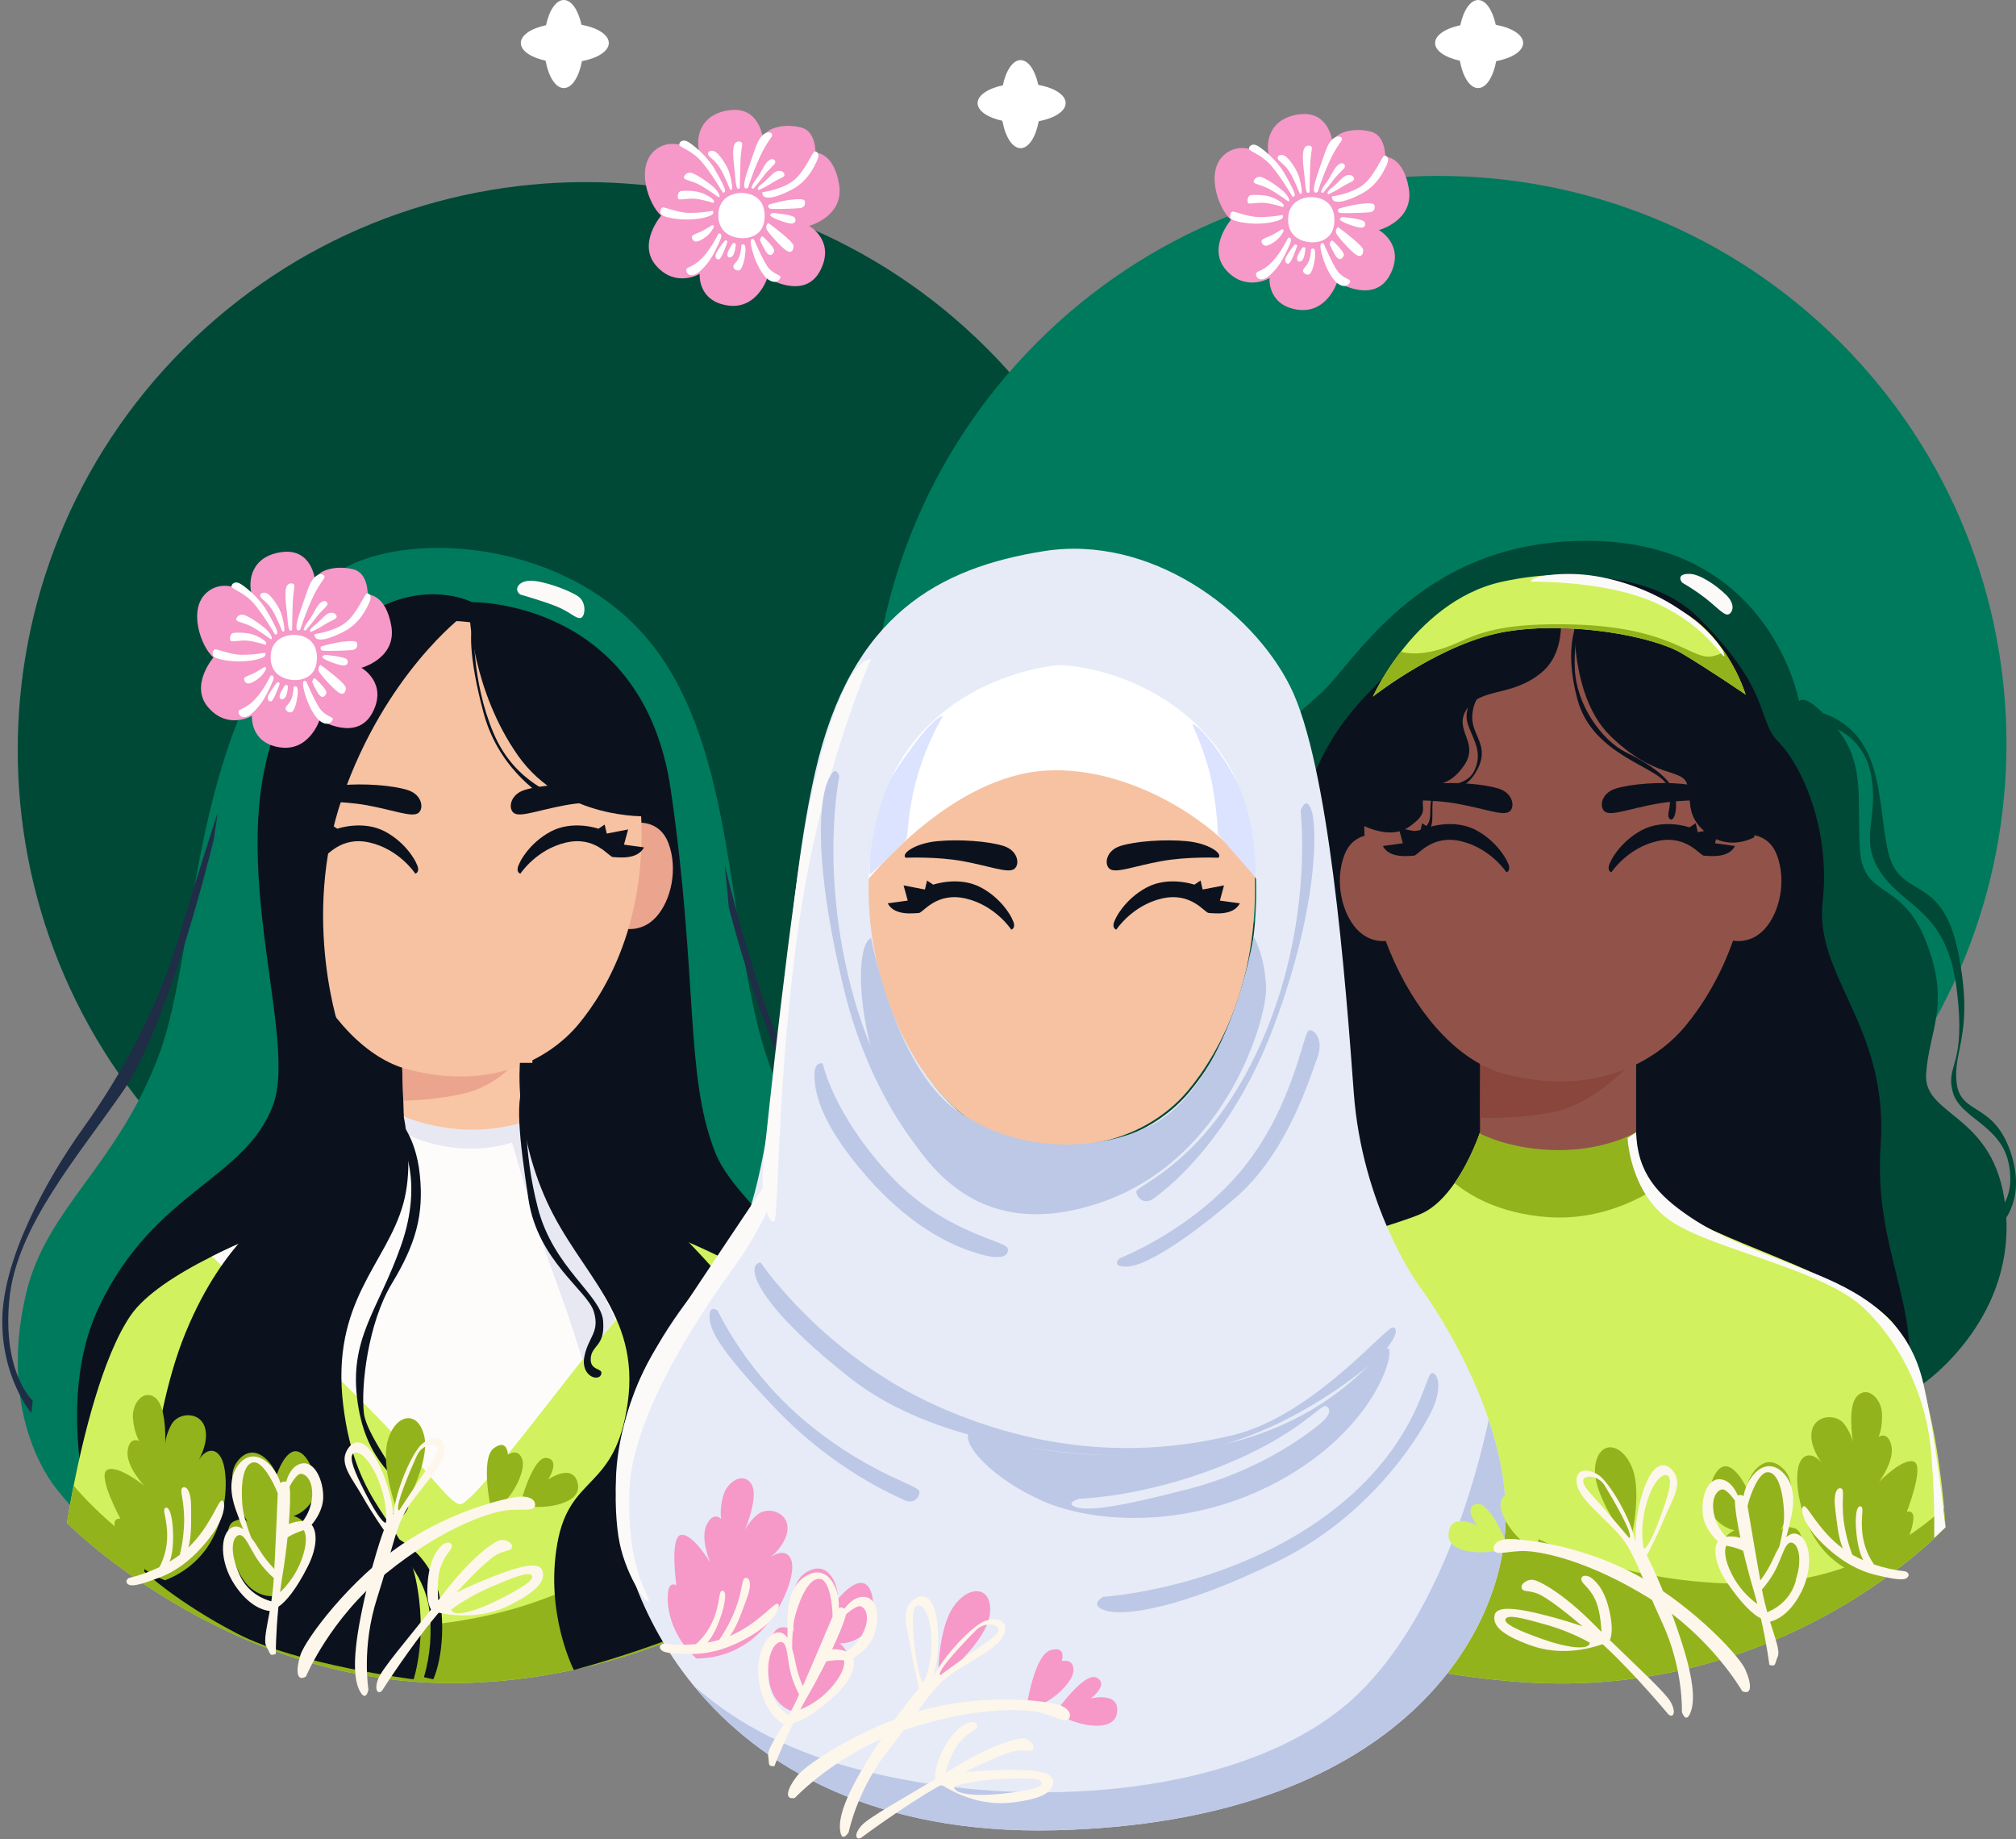 <svg width="637" height="581" viewBox="0 0 637 581" fill="none" xmlns="http://www.w3.org/2000/svg">
<rect x="0" y="0" width="637" height="581" fill="#808080" stroke="none"/>
<g clip-path="url(#clip0_358_1002)">
<path d="M311.857 363.783C381.918 293.722 381.918 180.131 311.857 110.07C241.796 40.01 128.205 40.01 58.144 110.07C-11.916 180.131 -11.916 293.722 58.144 363.783C128.205 433.844 241.796 433.844 311.857 363.783Z" fill="#004937"/>
<path d="M581.445 361.83C651.506 291.769 651.506 178.178 581.445 108.117C511.384 38.056 397.793 38.056 327.732 108.117C257.671 178.178 257.671 291.769 327.732 361.83C397.793 431.891 511.384 431.891 581.445 361.83Z" fill="#007A5C"/>
<path d="M292.802 454.675C290.445 458.981 285.691 465.003 278.78 471.74C254.899 495.081 205.456 527.114 141.817 527.114C84.254 527.114 46.458 499.176 29.03 482.513C21.621 475.431 17.892 470.375 17.892 470.375C17.892 470.375 -1.307 448.567 8.292 408.414C14.692 381.575 37.09 368.261 50.184 333.359C63.278 298.457 58.916 228.628 102.553 184.116C118.679 167.659 171.504 167.531 201.172 198.071C230.841 228.61 229.109 282.736 239.569 324.638C250.029 366.54 277.091 382.233 288.443 404.066C299.795 425.899 292.802 454.675 292.802 454.675Z" fill="#007A5C"/>
<path d="M278.781 471.747C254.9 495.088 205.457 527.121 141.818 527.121C84.255 527.121 46.459 499.183 29.031 482.52C24.452 464.189 20.431 435.612 31.317 412.769C48.78 376.115 77.582 372.63 86.299 349.066C95.016 325.502 66.23 260.896 93.292 218.151C120.355 175.406 149.12 190.21 149.12 190.21C149.12 190.21 203.242 189.346 211.96 249.583C220.677 309.82 216.333 339.467 225.932 363.909C234.806 386.517 277.263 403.135 278.781 471.747Z" fill="#0B121E"/>
<path d="M26.502 356.056C14.283 373.075 1.193 397.514 0.741 416.275C0.289 435.036 9.906 446.388 9.906 446.388L10.34 442.477C10.34 442.477 0.741 433.745 2.938 410.604C5.135 387.463 24.757 365.218 39.156 344.274C53.554 323.33 67.523 265.287 67.523 265.287L68.831 256.558C68.831 256.558 62.286 276.635 56.175 297.142C50.063 317.648 38.722 339.037 26.502 356.056Z" fill="#202D46"/>
<path d="M292.273 445.076C292.273 445.076 298.818 431.114 297.961 413.658C297.104 396.202 283.559 378.312 269.164 362.167C254.768 346.023 248.213 336.854 240.796 314.598C233.38 292.342 228.989 273.144 228.989 273.144L230.298 286.671C230.298 286.671 242.499 335.108 256.041 352.127C269.583 369.146 289.642 386.165 294.438 407.113C299.234 428.06 292.273 440.714 292.273 440.714V445.076Z" fill="#202D46"/>
<path d="M182.508 188.265C179.454 186.299 171.601 183.455 167.672 183.455C163.743 183.455 162.215 186.299 164.398 187.817C164.398 187.817 171.38 189.78 175.746 191.529C180.112 193.278 181.854 195.44 183.383 195.237C184.911 195.035 185.566 190.228 182.508 188.265Z" fill="#FBFAF9"/>
<path d="M126.982 333.8L127.637 354.108C127.637 354.108 133.855 359.672 146.945 359.672C160.036 359.672 168.22 352.472 168.22 352.472V332.819L126.982 333.8Z" fill="#F8C6A4"/>
<path d="M144.925 337.561C132.979 337.892 127.088 337.398 127.088 337.398L127.415 347.708C133.687 347.59 139.933 346.876 146.069 345.575C155.889 343.442 161.944 336.573 161.944 336.573C161.944 336.573 156.87 337.234 144.925 337.561Z" fill="#EBA48D"/>
<path d="M211.213 266.378C208.159 258.304 200.302 260.05 200.302 260.05L196.594 293.217C196.594 293.217 202.485 294.962 207.284 289.725C212.084 284.488 214.26 274.47 211.213 266.378Z" fill="#EBA48D"/>
<path d="M143.756 196.179C143.756 196.179 97.975 199.272 88.696 245.054C80.32 286.38 102.917 331.052 128.91 337.846C154.902 344.64 173.453 334.753 182.733 323.625C192.012 312.497 206.243 288.364 201.931 249.384C197.618 210.404 162.318 196.798 143.756 196.179Z" fill="#F6C2A2"/>
<path d="M128.833 249.583C124.034 248.058 114.868 247.404 107.889 248.058C100.91 248.712 96.324 251.969 97.853 253.295C97.853 253.295 107.669 252.857 115.96 254.386C124.251 255.915 129.708 258.094 131.891 257.003C134.074 255.911 133.633 251.105 128.833 249.583Z" fill="#0B121E"/>
<path d="M186.64 248.051C179.658 247.396 170.492 248.051 165.696 249.576C160.9 251.101 160.46 255.904 162.639 256.996C164.818 258.087 170.276 255.904 178.566 254.379C186.857 252.854 196.677 253.288 196.677 253.288C198.202 251.976 193.623 248.705 186.64 248.051Z" fill="#0B121E"/>
<path d="M132.105 274.232C131.888 272.706 128.618 266.378 121.635 262.67C114.653 258.962 106.579 261.795 106.579 261.795L104.616 260.487L103.962 263.331L97.207 262.023L98.515 266.822L92.19 267.693C94.373 271.839 100.698 270.751 102.01 270.751C103.322 270.751 107.464 263.996 116.846 266.168C126.228 268.34 131.22 275.977 131.22 275.977C131.22 275.977 132.326 275.76 132.105 274.232Z" fill="#0B121E"/>
<path d="M163.573 274.232C163.79 272.706 167.061 266.378 174.047 262.67C181.033 258.962 189.1 261.795 189.1 261.795L191.062 260.487L191.716 263.331L198.471 262.023L197.163 266.822L203.488 267.693C201.309 271.839 194.98 270.751 193.672 270.751C192.363 270.751 188.218 263.996 178.832 266.168C169.446 268.34 164.433 275.984 164.433 275.984C164.433 275.984 163.338 275.76 163.573 274.232Z" fill="#0B121E"/>
<path d="M98.156 279.227C98.156 279.227 95.742 285.107 96.222 285.982C96.351 286.211 96.532 286.406 96.75 286.552C96.969 286.699 97.218 286.792 97.479 286.824C97.74 286.856 98.005 286.827 98.252 286.738C98.499 286.649 98.722 286.503 98.903 286.312C99.753 285.384 101.082 281.239 101.086 280.219C101.089 279.198 99.198 278.071 98.156 279.227Z" fill="#EDF5F6"/>
<path d="M86.398 287.109C92.944 318.964 107.78 326.817 107.78 326.817C107.78 326.817 94.689 290.596 108.217 251.759C121.745 212.921 146.184 194.594 146.184 194.594C146.184 194.594 118.691 196.773 104.289 209.881C89.886 222.99 79.853 255.25 86.398 287.109Z" fill="#0B121E"/>
<path d="M188.076 213.796C171.494 196.773 148.367 194.156 148.367 194.156C148.367 194.156 149.238 218.158 163.655 238.668C178.071 259.179 204.672 257.867 204.672 257.867C204.672 257.867 204.658 230.815 188.076 213.796Z" fill="#0B121E"/>
<path d="M155.89 231.469C148.908 214.884 149.782 197.865 149.782 197.865V196.773C148.47 197.648 147.816 206.81 152.836 225.357C157.856 243.905 172.692 252.413 174.001 252.85C175.309 253.287 176.845 253.287 176.845 252.196C176.845 251.105 162.862 248.051 155.89 231.469Z" fill="#0B121E"/>
<path d="M264.667 488.059C264.667 488.059 214.058 531.703 142.473 531.703C70.888 531.703 21.164 481.08 21.164 481.08C21.164 481.08 21.875 476.355 23.272 469.298C26.244 454.284 32.331 428.686 41.233 415.614C45.791 408.951 55.81 402.484 66.974 396.895C81.845 389.429 98.708 383.527 107.23 380.726L107.127 380.697C107.127 380.697 116.289 375.037 119.339 367.618C122.389 360.198 122.834 352.355 122.834 352.355C122.834 352.355 139.423 357.144 149.448 357.144C159.474 357.144 171.704 353.233 171.704 353.233C171.704 353.233 173.461 363.703 176.941 369.388C180.269 374.781 186.356 380.175 186.932 380.672C193.413 382.859 205.142 387.022 217.343 392.337C234.86 399.97 253.33 410 258.556 419.997C259.773 422.398 260.756 424.912 261.489 427.502C268.127 450 264.667 488.059 264.667 488.059Z" fill="#D2F15E"/>
<path d="M264.667 488.059C264.667 488.059 214.058 531.703 142.473 531.703C70.888 531.703 21.164 481.08 21.164 481.08C21.164 481.08 21.875 476.355 23.272 469.298C37.493 486.239 71.766 512.132 107.454 513.81C149.352 515.772 182.061 506.607 218.076 478.46C241.54 460.132 254.969 439.594 261.489 427.485C268.127 450 264.667 488.059 264.667 488.059Z" fill="#93B31C"/>
<path d="M217.342 392.319C205.102 405.278 190.479 421.227 182.074 431.985C165.72 452.933 148.69 475.189 145.416 475.189C142.141 475.189 133.634 462.746 121.197 449.659C112.309 440.287 82.943 412.151 66.973 396.902C81.844 389.436 98.707 383.534 107.229 380.733L107.126 380.704C107.126 380.704 116.288 375.037 119.338 367.618C122.388 360.198 122.833 352.355 122.833 352.355C122.833 352.355 139.422 357.144 149.448 357.144C159.473 357.144 171.703 353.233 171.703 353.233C171.703 353.233 173.46 363.703 176.94 369.388C180.268 374.781 186.355 380.175 186.931 380.672C193.412 382.841 205.141 387.004 217.342 392.319Z" fill="#FDFCFB"/>
<path d="M165.723 359.355C166.281 359.074 166.58 358.889 166.58 358.889L164.617 354.744C158.237 356.538 151.592 357.204 144.982 356.71C134.291 355.839 127.309 352.565 127.309 352.565V357.581C127.309 357.581 134.725 362.384 147.161 362.818C152.112 363.042 157.063 362.403 161.795 360.93C163.572 367.127 170.181 389.973 174.864 402.527C180.321 417.146 184.029 429.586 184.029 429.586L194.503 416.929L165.723 359.355Z" fill="#E8E8F2"/>
<path d="M131.344 498.753C127.415 480.426 112.362 476.497 108.434 443.768C104.505 411.038 122.182 399.259 127.415 380.274C132.649 361.289 123.504 337.725 123.504 337.725L101.248 330.526C101.248 330.526 103.865 352.781 94.703 369.146C85.541 385.511 71.135 390.748 58.692 420.858C46.249 450.967 45.602 496.464 45.602 496.464C45.602 496.464 56.068 506.273 75.046 516.099C94.024 525.926 130.686 530.502 130.686 530.502C130.686 530.502 135.272 517.081 131.344 498.753Z" fill="#0B121E"/>
<path d="M123.814 405.474C131.344 393.03 133.961 383.876 132.653 371.109C131.344 358.342 125.453 353.108 125.453 353.108L126.762 360.635C126.762 360.635 133.961 372.748 126.762 393.365C119.562 413.982 110.07 422.82 113.017 443.113C115.964 463.407 127.089 466.678 127.089 471.911C127.089 477.144 124.145 478.129 124.145 478.129C124.145 478.129 126.108 481.731 128.724 476.821C131.341 471.911 115.961 454.892 114.98 446.384C113.998 437.877 116.288 417.914 123.814 405.474Z" fill="#0B121E"/>
<path d="M139.198 506.273C137.235 490.893 124.145 484.344 121.524 484.671L124.145 487.945C124.145 487.945 133.961 496.457 135.6 508.239C136.557 515.474 135.999 522.829 133.961 529.837L136.908 530.495C136.908 530.495 141.174 521.663 139.198 506.273Z" fill="#0B121E"/>
<path d="M240.878 421.512C223.859 394.019 206.186 385.511 198.329 367.184C190.472 348.856 192.438 335.762 192.438 335.762H164.284C164.284 335.762 162.329 356.71 172.817 379.62C183.305 402.53 202.272 414.966 198.343 443.113C194.415 471.26 180.016 465.369 176.091 487.625C172.166 509.881 181.324 527.554 181.324 527.554C181.324 527.554 213.4 519.047 230.419 509.227C247.438 499.407 251.366 496.133 251.366 496.133C251.366 496.133 257.897 449.005 240.878 421.512Z" fill="#0B121E"/>
<path d="M186.657 429.042C186.984 424.775 191.236 425.44 190.568 417.26C189.899 409.079 174.857 400.55 169.947 381.583C165.037 362.615 166.346 347.217 166.346 347.217V341.326C162.417 345.593 164.056 359.654 167 378.966C169.944 398.278 185.654 407.763 187.621 414.312C189.587 420.861 185.982 422.166 184.673 428.388C183.365 434.609 188.94 436.565 189.91 434.279C190.881 431.993 186.326 433.294 186.657 429.042Z" fill="#0B121E"/>
<path d="M65.448 187.085C71.666 181.862 79.626 188.329 79.626 188.329C78.129 183.107 79.626 175.648 89.072 174.4C98.519 173.152 99.518 183.1 99.518 183.1C100.762 179.615 106.984 178.62 111.705 179.864C116.426 181.109 116.181 187.825 116.181 187.825C116.181 187.825 121.898 187.576 123.647 197.779C125.396 207.983 114.197 210.959 114.197 210.959C114.197 210.959 122.652 215.684 117.681 225.137C112.711 234.59 101 227.37 101 227.37C101 227.37 97.765 237.566 88.319 236.076C78.872 234.587 79.615 226.122 79.615 226.122C79.615 226.122 72.149 230.598 65.935 223.633C59.72 216.668 67.428 207.716 67.428 207.716C63.457 204.243 59.229 192.308 65.448 187.085Z" fill="#F698C8"/>
<path d="M108.897 199.393C104.048 202.003 99.198 203.304 99.383 200.325C99.383 200.325 105.352 199.578 109.082 196.77C112.811 193.961 115.24 187.444 115.986 187.444C116.733 187.444 117.664 188.187 116.729 190.242C115.794 192.297 113.746 196.784 108.897 199.393Z" fill="white"/>
<path d="M93.786 198.835C93.431 198.089 93.786 196.037 95.464 191.369C97.142 186.701 97.704 184.095 99.375 182.417C101.046 180.739 102.546 181.485 102.546 182.232C102.546 182.979 100.868 184.283 98.636 189.133C97.204 192.29 95.958 195.528 94.906 198.832C94.906 198.832 94.163 199.578 93.786 198.835Z" fill="white"/>
<path d="M101.996 205.547C100.876 205.363 101.434 204.243 101.434 204.243C103.57 203.58 105.753 203.081 107.965 202.749C110.948 202.394 112.63 202.394 112.811 203.123C112.992 203.852 112.999 205.174 111.133 205.363C109.266 205.551 103.112 205.736 101.996 205.547Z" fill="white"/>
<path d="M102.184 207.986C101.249 207.243 102.742 206.866 102.742 206.866C102.742 206.866 109.081 207.428 109.643 208.363C110.204 209.298 109.828 210.226 108.523 210.226C107.218 210.226 103.112 208.719 102.184 207.986Z" fill="white"/>
<path d="M100.686 211.897C100.588 211.565 100.589 211.212 100.689 210.88C100.788 210.548 100.983 210.253 101.248 210.031C101.248 210.031 109.269 215.808 109.269 217.301C109.269 218.794 108.522 219.722 107.033 218.791C105.543 217.859 101.06 213.01 100.686 211.897Z" fill="white"/>
<path d="M96.768 215.246C96.768 215.246 99.382 221.404 101.06 223.829C102.738 226.253 105.351 226.438 105.166 227.185C104.981 227.931 103.858 229.421 101.611 228.116C99.364 226.811 97.33 222.52 96.399 219.363C95.467 216.206 95.464 214.5 96.768 215.246Z" fill="white"/>
<path d="M99.755 214.5C99.755 214.5 103.484 217.856 103.111 218.976C102.738 220.096 101.806 220.657 100.875 219.537C99.943 218.418 98.635 215.431 98.635 215.431C98.635 215.431 99.008 213.757 99.755 214.5Z" fill="white"/>
<path d="M92.763 217.02C93.602 216.459 94.164 216.832 94.068 218.883C93.972 220.935 93.417 223.267 92.67 224.479C91.924 225.692 90.338 224.76 90.242 223.921C90.146 223.082 91.085 222.801 91.924 221.123C92.763 219.445 92.763 217.02 92.763 217.02Z" fill="white"/>
<path d="M90.057 216.459C90.057 216.459 90.992 216.181 90.992 216.832C90.992 216.832 90.803 220.188 89.687 220.743C88.571 221.297 88.101 220.462 88.471 219.345C88.841 218.229 90.057 216.459 90.057 216.459Z" fill="white"/>
<path d="M87.729 215.527C88.195 215.342 88.379 215.993 88.379 215.993C88.379 215.993 86.516 221.589 85.582 221.589C84.647 221.589 84.277 220.469 84.927 219.353C85.578 218.236 87.26 215.712 87.729 215.527Z" fill="white"/>
<path d="M80.547 220.935C83.437 217.856 85.489 213.469 85.489 213.469C85.553 213.417 85.628 213.38 85.708 213.362C85.788 213.343 85.872 213.342 85.953 213.36C86.033 213.378 86.109 213.413 86.173 213.464C86.238 213.515 86.291 213.58 86.328 213.653C86.701 214.215 86.235 215.335 84.369 219.065C82.502 222.794 79.615 225.873 77.841 226.431C76.067 226.989 75.139 225.5 75.417 224.653C75.694 223.807 77.653 224.013 80.547 220.935Z" fill="white"/>
<path d="M78.68 215.9C77.564 216.085 76.903 214.781 77.187 214.222C77.471 213.664 78.965 213.287 80.266 212.637C81.567 211.986 83.622 210.678 83.622 210.678C84.276 210.955 84.369 211.143 83.156 212.811C81.944 214.478 79.8 215.712 78.68 215.9Z" fill="white"/>
<path d="M67.769 205.174C68.331 204.819 72.434 206.76 76.163 206.852C78.695 206.878 81.223 206.662 83.714 206.209C83.846 206.347 83.919 206.531 83.919 206.723C83.919 206.914 83.846 207.098 83.714 207.236C83.249 207.794 80.824 208.726 76.725 208.911C72.626 209.096 68.793 208.26 67.769 207.606C66.745 206.952 67.225 205.548 67.769 205.174Z" fill="white"/>
<path d="M80.639 200.698C82.772 201.63 84.838 202.938 83.903 203.685C83.903 203.685 80.348 202.565 78.122 202.376C75.897 202.188 73.273 202.846 72.9 202.469C72.526 202.092 72.526 200.14 73.739 199.952C74.951 199.763 78.496 199.767 80.639 200.698Z" fill="white"/>
<path d="M74.669 195.849C74.389 195.198 75.605 193.716 77.186 194.267C78.769 194.818 81.759 196.784 83.622 198.369C85.484 199.955 86.42 201.818 85.581 201.925C85.581 201.925 81.759 199.13 79.423 197.914C77.087 196.698 74.95 196.503 74.669 195.849Z" fill="white"/>
<path d="M87.632 200.047C87.609 200.122 87.571 200.191 87.52 200.25C87.47 200.309 87.408 200.358 87.338 200.393C87.269 200.428 87.192 200.448 87.115 200.453C87.037 200.458 86.959 200.447 86.886 200.421C86.886 200.421 83.249 194.171 80.173 190.626C77.098 187.081 73.365 186.15 73.177 185.407C72.988 184.664 74.019 183.54 75.509 184.191C76.998 184.842 81.759 188.671 84.18 192.773C86.601 196.876 87.821 199.489 87.632 200.047Z" fill="white"/>
<path d="M89.124 199.301C89.124 199.301 87.631 195.291 85.953 192.589C84.275 189.887 82.224 189.136 82.224 188.201C82.224 187.266 83.436 186.897 84.552 187.551C85.669 188.205 88.378 191.746 89.124 194.64C89.871 197.534 89.963 198.928 89.775 199.393C89.587 199.859 89.124 199.301 89.124 199.301Z" fill="white"/>
<path d="M92.296 198.835C92.388 199.393 91.457 199.116 91.457 199.116C91.457 199.116 90.991 198.089 90.895 196.037C90.799 193.986 89.978 189.499 90.241 186.619C90.504 183.74 92.374 184.191 92.854 184.568C93.334 184.945 92.669 186.346 92.499 190.534C92.328 194.722 92.296 198.835 92.296 198.835Z" fill="white"/>
<path d="M99.932 195.01C98.343 197.143 96.576 199.208 96.576 199.208L95.922 199.02C95.922 199.02 96.014 197.996 97.6 195.941C99.186 193.886 99.836 191.654 101.237 190.441C102.638 189.229 103.569 190.16 103.473 190.907C103.377 191.654 101.529 192.866 99.932 195.01Z" fill="white"/>
<path d="M102.369 197.434C101.036 198.299 99.633 199.048 98.173 199.674C97.704 199.02 98.077 198.554 99.755 197.25C101.434 195.945 102.834 193.893 104.232 193.612C105.629 193.332 106.471 194.171 106.365 194.917C106.258 195.664 104.701 195.941 102.369 197.434Z" fill="white"/>
<path d="M92.499 200.559C92.499 200.559 100.142 200.019 100.142 207.784C100.142 215.548 92.74 214.827 92.74 214.827C92.74 214.827 85.519 214.763 85.519 207.663C85.519 200.563 92.499 200.559 92.499 200.559Z" fill="white"/>
<path d="M607.73 437.084C607.73 437.084 606.162 437.709 602.753 438.719C591.074 442.175 557.807 450.096 491.655 452.791C441.383 454.846 408.302 447.255 389.569 440.632C376.415 436.01 370.335 431.847 370.335 431.847C370.335 431.847 330.196 382.098 346.771 340.203C363.345 298.308 392.154 300.068 397.391 289.594C402.627 279.12 393.028 267.768 394.77 251.197C396.512 234.626 406.122 229.386 417.46 218.912C428.798 208.438 449.756 169.167 504.742 170.916C559.727 172.665 568.455 221.543 568.455 221.543C568.455 221.543 570.197 218.048 579.793 229.396C589.389 240.745 586.786 251.208 587.65 267.793C588.514 284.378 600.741 277.392 608.598 297.472C616.455 317.552 609.472 325.395 608.598 339.364C607.723 353.333 632.155 351.555 633.933 384.715C635.71 417.875 607.73 437.084 607.73 437.084Z" fill="#004937"/>
<path d="M602.746 438.723C591.067 442.178 557.801 450.1 491.648 452.794C441.377 454.849 408.295 447.259 389.562 440.635C383.163 428.469 376.34 409.79 377.791 387.104C380.411 346.087 404.853 353.94 415.327 324.261C425.801 294.582 402.233 287.606 411.829 254.447C421.424 221.287 441.508 214.29 449.365 199.454C457.222 184.618 513.068 171.531 536.633 195.095C560.197 218.659 554.96 227.377 561.953 234.37C568.946 241.363 578.524 261.415 575.908 284.983C573.291 308.55 596.855 324.254 594.235 361.776C591.956 394.378 606.803 411.831 602.746 438.723Z" fill="#0B121E"/>
<path d="M397.864 249.643C396.989 265.35 393.064 279.316 382.153 289.352C371.242 299.389 348.552 302.862 338.068 349.137C327.584 395.413 363.378 418.525 363.378 418.525V415.034C356.833 411.539 335.014 394.957 338.939 354.374C342.864 313.791 370.36 302.88 385.634 292.406C400.907 281.932 397.864 260.988 397.864 260.988V249.643Z" fill="#1A2B41"/>
<path d="M635.71 365.285C630.473 347.829 619.566 352.629 618.254 342.155C616.942 331.681 623.942 326.444 618.691 300.7C613.44 274.957 599.927 284.99 596.435 268.408C592.944 251.826 595.561 230.011 572.871 224.323L575.925 228.689C575.925 228.689 588.582 230.868 591.213 244.833C593.844 258.798 586.85 265.343 594.704 276.254C602.558 287.166 615.214 288.037 618.268 312.475C621.322 336.914 614.78 336.04 616.96 344.768C619.139 353.496 632.671 355.238 634.85 368.332C637.029 381.426 628.305 384.917 628.305 384.917L628.742 390.151C628.742 390.151 640.933 382.738 635.71 365.285Z" fill="#004937"/>
<path d="M545.407 187.928C542.079 184.699 537.113 181.418 533.988 181.294C530.863 181.169 530.297 182.517 531.545 184.077C534.111 185.553 536.575 187.201 538.919 189.008C542.378 191.732 544.682 194.37 545.976 194.121C547.27 193.872 548.717 191.156 545.407 187.928Z" fill="#FBFAF9"/>
<path d="M614.708 482.47C614.708 482.47 564.085 537.456 480.298 531.341C396.511 525.226 359.856 483.345 359.856 483.345C359.856 483.345 360.731 440.351 380.37 418.095C393.944 402.711 415.951 394.531 432.146 389.205C439.388 386.823 445.46 385.028 449.101 383.403C453.264 381.558 456.783 377.814 459.624 373.729C464.811 366.263 467.652 357.666 467.652 357.666H516.963C516.963 357.666 516.206 366.555 522.897 375.603C524.304 377.488 525.901 379.225 527.661 380.786C539.443 391.256 580.681 401.3 596.391 416.133C608.774 427.836 613.016 462.294 614.274 476.366C614.591 480.152 614.708 482.47 614.708 482.47Z" fill="#D2F15E"/>
<path d="M614.708 482.47C614.708 482.47 564.085 537.456 480.298 531.341C396.511 525.226 359.856 483.345 359.856 483.345C359.856 483.345 360.731 440.351 380.37 418.095C393.944 402.711 415.951 394.531 432.146 389.205C431.125 402.36 431.218 436.213 454.597 463.026C484.266 497.064 542.746 504.918 573.286 497.943C593.003 493.438 606.894 483.121 614.264 476.366C614.591 480.152 614.708 482.47 614.708 482.47Z" fill="#93B31C"/>
<path d="M522.887 375.606C515.987 379.94 503.916 385.561 489.07 384.494C473.754 383.371 464.339 377.622 459.625 373.747C464.812 366.281 467.653 357.684 467.653 357.684H516.964C516.964 357.684 516.196 366.551 522.887 375.606Z" fill="#93B31C"/>
<path d="M614.709 482.47C614.709 482.47 611.844 455.095 607.731 437.084C603.617 419.073 591.511 409.577 573.511 402.377C555.511 395.178 544.056 391.249 533.909 384.377C523.762 377.505 517.359 370.558 516.965 357.663L514.273 359.497C514.273 359.497 514.931 377.171 528.349 386.009C541.766 394.847 576.458 401.065 589.225 413.502C601.992 425.938 608.861 442.957 610.169 458.654C610.954 467.686 611.283 476.753 611.154 485.819L614.709 482.47Z" fill="#FBFAF9"/>
<path d="M467.65 332.776V358.089C467.65 358.089 477.25 363.326 492.537 363.326C507.825 363.326 516.965 357.663 516.965 357.663V332.349L467.65 332.776Z" fill="#915349"/>
<path d="M493 338.39C484.563 338.507 476.131 337.905 467.796 336.591L467.633 353.119C467.633 353.119 480.076 353.61 491.528 351.157C502.979 348.704 514.281 337.081 514.281 337.081C514.281 337.081 507.235 338.226 493 338.39Z" fill="#8A453C"/>
<path d="M561.473 270.171C558.419 262.094 550.562 263.843 550.562 263.843L546.854 297.007C546.854 297.007 552.745 298.756 557.544 293.519C562.344 288.282 564.527 278.242 561.473 270.171Z" fill="#915349"/>
<path d="M424.766 270.171C427.82 262.094 435.678 263.843 435.678 263.843L439.386 297.007C439.386 297.007 433.495 298.756 428.695 293.519C423.895 288.282 421.713 278.242 424.766 270.171Z" fill="#915349"/>
<path d="M491.215 189.375C491.215 189.375 442.778 192.645 432.958 241.086C424.095 284.816 448.011 332.072 475.504 339.271C502.997 346.471 522.636 335.997 532.452 324.215C542.268 312.433 557.339 286.906 552.745 245.665C548.152 204.424 510.854 190.029 491.215 189.375Z" fill="#915349"/>
<path d="M473.591 249.142C468.791 247.613 459.626 246.959 452.643 247.613C445.661 248.267 441.082 251.524 442.607 252.85C442.607 252.85 452.427 252.413 460.717 253.942C469.008 255.47 474.466 257.65 476.645 256.558C478.824 255.467 478.38 250.667 473.591 249.142Z" fill="#0B121E"/>
<path d="M531.385 247.613C524.403 246.959 515.237 247.613 510.438 249.142C505.638 250.671 505.201 255.47 507.384 256.558C509.567 257.646 515.02 255.47 523.311 253.942C531.602 252.413 541.422 252.85 541.422 252.85C542.947 251.542 538.368 248.267 531.385 247.613Z" fill="#0B121E"/>
<path d="M476.852 273.798C476.631 272.269 473.36 265.941 466.378 262.233C459.395 258.524 451.325 261.362 451.325 261.362L449.359 260.05L448.705 262.894L441.95 261.585L443.258 266.385L436.93 267.26C439.113 271.405 445.441 270.314 446.749 270.314C448.058 270.314 452.203 263.559 461.585 265.731C470.968 267.903 475.981 275.536 475.981 275.536C475.981 275.536 477.072 275.323 476.852 273.798Z" fill="#0B121E"/>
<path d="M508.301 273.798C508.521 272.269 511.792 265.941 518.774 262.233C525.757 258.524 533.827 261.362 533.827 261.362L535.794 260.05L536.448 262.894L543.203 261.585L541.894 266.385L548.223 267.26C546.04 271.405 539.711 270.314 538.403 270.314C537.095 270.314 532.949 263.559 523.567 265.731C514.185 267.903 509.172 275.536 509.172 275.536C509.172 275.536 508.077 275.323 508.301 273.798Z" fill="#0B121E"/>
<path d="M441.593 214.421C425.487 234.75 426.209 258.279 426.209 258.279C426.209 258.279 437.664 266.456 445.194 261.223C452.724 255.989 447.811 255.005 450.427 250.749C453.044 246.493 457.303 249.441 462.54 241.914C467.777 234.388 458.939 230.786 463.521 223.914C468.104 217.042 477.593 220.312 487.086 212.455C496.578 204.598 492.323 188.564 492.323 188.564C492.323 188.564 461.538 189.218 441.593 214.421Z" fill="#0B121E"/>
<path d="M543.469 207.876C529.07 187.256 497.649 189.545 497.649 189.545C497.649 189.545 494.705 218.677 508.777 232.422C522.848 246.166 531.033 242.568 532.999 247.478C534.965 252.388 532.014 257.294 539.217 263.185C546.42 269.076 554.27 264.497 554.27 264.497C554.27 264.497 557.871 228.493 543.469 207.876Z" fill="#0B121E"/>
<path d="M468.94 218.439L466.487 218.766C466.487 218.766 462.22 223.512 463.706 228.422C465.192 233.332 468.776 237.424 465.84 243.479C462.903 249.533 453.894 246.913 452.586 251.169C451.277 255.424 452.749 258.535 450.783 260.825C448.817 263.114 446.517 261.969 446.037 263.114C445.557 264.259 449.148 265.08 451.437 262.46C453.727 259.84 451.601 253.625 453.403 251.332C455.206 249.039 461.911 251.659 466.494 243.642C471.076 235.625 465.022 232.514 465.185 226.46C465.349 220.405 468.94 218.439 468.94 218.439Z" fill="#0B121E"/>
<path d="M529.22 250.952C528.125 245.932 520.926 241.132 513.727 237.641C506.527 234.15 498.019 223.022 497.582 211.023C497.145 199.024 500.426 196.183 500.426 196.183L498.901 195.529C498.901 195.529 493.664 203.386 498.464 221.059C503.263 238.732 523.994 242.224 526.611 247.898C529.228 253.572 526.174 257.06 527.482 258.588C528.79 260.117 530.312 255.982 529.22 250.952Z" fill="#0B121E"/>
<path d="M551.583 219.424C551.583 219.424 540.128 211.567 531.29 206.33C522.451 201.093 496.925 196.183 476.308 199.454C456.014 202.675 434.441 219.537 433.772 220.074C436.218 215.044 439.189 210.287 442.636 205.882C449.43 197.1 460.124 186.914 474.672 183.757C501.834 177.866 518.199 185.069 532.267 193.577C537.714 196.876 541.835 201.484 544.835 205.91C547.697 210.082 549.967 214.63 551.583 219.424Z" fill="#D2F15E"/>
<path d="M551.583 219.424C551.583 219.424 540.128 211.567 531.29 206.33C522.451 201.093 496.925 196.183 476.308 199.454C456.014 202.675 434.441 219.537 433.772 220.074C436.218 215.044 439.189 210.287 442.636 205.882C444.886 206.511 448.324 206.774 453.302 205.583C464.209 202.963 466.396 196.418 497.369 197.282C528.342 198.145 534.472 208.633 541.017 207.322C542.365 207.061 543.661 206.581 544.853 205.899C547.709 210.076 549.974 214.627 551.583 219.424Z" fill="#93B31C"/>
<path d="M483.834 183.747C483.834 183.747 506.527 183.313 522.23 190.075C537.934 196.837 543.836 207.094 544.707 207.311C545.578 207.528 542.961 201.203 532.263 193.566C521.566 185.93 509.57 182.438 500.842 181.567C492.114 180.696 483.19 182.221 483.834 183.747Z" fill="#FBFAF9"/>
<path d="M334.153 209.647C334.153 209.647 285.716 212.921 275.897 261.358C267.03 305.08 290.95 352.33 318.442 359.543C345.935 366.757 365.575 356.273 375.391 344.491C385.207 332.708 400.277 307.16 395.684 265.941C391.091 224.721 353.778 210.301 334.153 209.647Z" fill="#F6C2A2"/>
<path d="M388.919 236.268C379.103 218.595 352.918 204.193 324.117 209.43C295.316 214.667 271.752 246.739 272.406 280.123C272.406 280.123 295.97 249.359 324.771 244.122C353.572 238.885 388.265 260.476 398.738 280.78C398.738 280.78 398.738 253.942 388.919 236.268Z" fill="white"/>
<path d="M280.914 246.739C273.931 257.867 274.806 276.411 274.806 276.411C274.806 276.411 285.717 266.374 286.371 265.066C287.025 263.758 286.588 256.555 289.859 245.21C293.129 233.865 297.933 226.228 297.933 226.228C295.316 226.232 287.896 235.614 280.914 246.739Z" fill="#DCE3FF"/>
<path d="M393.064 251.759C388.481 240.414 378.448 228.194 376.71 228.849C376.71 228.849 381.289 238.448 383.035 247.83C384.78 257.212 384.78 263.541 384.78 263.541L396.783 277.289C396.783 277.289 397.647 263.093 393.064 251.759Z" fill="#DCE3FF"/>
<path d="M470.39 448.51C462.259 424.196 447.821 405.371 447.821 405.371C447.821 405.371 430.369 380.928 427.752 345.148C425.135 309.368 419.895 241.281 407.668 216.853C395.442 192.425 363.156 168.857 329.997 174.083C296.837 179.31 268.91 194.153 257.572 243.895C246.235 293.636 247.973 362.594 232.252 394.012C232.252 394.012 197.35 425.433 194.733 464.708C193.514 483.011 200.439 509.483 218.976 532.258C240.212 558.336 276.657 579.586 333.502 578.185C439.975 575.565 474.891 517.962 475.755 480.415C476.018 469.469 473.739 458.522 470.39 448.51ZM276.33 261.795C286.15 213.358 334.579 210.084 334.579 210.084C354.215 210.738 391.527 225.14 396.11 266.378C400.693 307.615 385.647 333.131 375.82 344.928C365.994 356.724 346.365 367.184 318.872 359.981C291.379 352.778 267.47 305.521 276.33 261.795Z" fill="#E6EBF7"/>
<path d="M347.244 380.061C387.831 366.551 400.431 321.182 400.05 311.985C399.613 301.511 396.122 295.837 396.122 295.837C391.759 319.838 380.834 346.457 364.266 355.185C347.699 363.913 321.934 364.784 302.298 350.822C282.663 336.861 275.243 296.274 275.243 296.274C270.006 298.894 270.877 324.201 280.042 344.715C289.208 365.228 306.661 393.571 347.244 380.061Z" fill="#BCC8E6"/>
<path d="M306.227 452.499C303.607 455.987 313.643 467.332 329.791 474.314C345.939 481.297 377.357 483.48 406.585 466.461C435.813 449.442 441.071 425.878 438.44 425.878C435.809 425.878 420.55 451.187 379.092 457.736C337.634 464.285 306.227 452.499 306.227 452.499Z" fill="#BCC8E6"/>
<path d="M470.39 448.51C466.451 466.863 454.889 510.016 429.27 534.978C396.11 567.263 324.536 573.375 269.554 558.542C246.302 552.26 230.225 542.401 218.966 532.254C240.201 558.332 276.646 579.582 333.491 578.181C439.964 575.561 474.88 517.959 475.744 480.412C476.018 469.469 473.739 458.522 470.39 448.51Z" fill="#BCC8E6"/>
<path d="M255.17 257.433C249.933 284.488 242.513 354.307 241.205 367.401C240.928 370.043 240.856 372.703 240.988 375.357C237.657 380.335 222.038 403.59 208.475 424.132C193.188 447.262 193.639 473.443 195.385 485.225C197.13 497.008 204.547 507.481 204.984 505.736C205.421 503.99 198.001 496.57 198.876 470.827C199.751 445.083 225.057 409.73 232.039 400.13C235.957 394.701 239.377 388.928 242.257 382.884C243.089 385.319 244.11 386.315 244.696 385.728C246.004 384.42 245.567 339.033 252.55 291.03C259.532 243.027 275.243 208.121 275.243 208.121C268.26 208.559 260.407 230.385 255.17 257.433Z" fill="#FBFAF9"/>
<path d="M309.719 396.202C315.827 397.947 318.88 397.076 318.443 394.456C318.006 391.836 297.936 389.66 280.48 370.462C263.024 351.263 259.97 335.976 259.97 335.976C259.97 335.976 257.35 335.105 257.35 339.471C257.35 343.836 258.224 353.869 273.935 371.759C289.646 389.649 303.607 394.456 309.719 396.202Z" fill="#BCC8E6"/>
<path d="M355.973 400.13C361.209 400.13 373.866 392.711 390.459 378.312C407.051 363.913 414.026 339.915 416.206 334.227C418.385 328.538 415.335 325.061 413.589 325.498C411.843 325.936 408.79 349.063 393.079 368.702C377.368 388.341 353.804 397.499 353.804 397.499C353.804 397.499 350.739 400.13 355.973 400.13Z" fill="#BCC8E6"/>
<path d="M297.498 370.892C300.115 373.075 302.298 371.329 302.735 368.713C303.173 366.096 281.351 355.618 270.006 315.91C258.661 276.201 265.206 245.214 265.206 245.214C265.206 245.214 263.898 240.414 261.295 247.396C258.693 254.379 257.367 274.015 266.532 311.981C275.698 349.948 294.878 368.713 297.498 370.892Z" fill="#BCC8E6"/>
<path d="M364.263 378.749C366.883 377 388.702 361.293 402.66 323.763C416.618 286.234 416.17 261.361 414.442 256.125C412.714 250.888 410.951 256.125 410.951 256.125C410.951 256.125 415.313 291.908 398.294 329.871C381.275 367.834 358.592 374.372 359.03 376.566C359.467 378.76 361.646 380.495 364.263 378.749Z" fill="#BCC8E6"/>
<path d="M268.261 435.043C291.37 453.37 327.609 460.353 363.83 459.93C400.051 459.507 432.351 431.985 436.261 428.057C440.172 424.128 442.369 419.766 440.172 419.332C437.975 418.899 414.862 447.259 389.552 453.37C364.243 459.482 332.384 460.353 296.166 444.205C259.949 428.057 240.331 398.818 240.331 398.818C240.331 398.818 237.714 398.818 238.589 402.729C239.464 406.64 245.134 416.712 268.261 435.043Z" fill="#BCC8E6"/>
<path d="M417.502 449.442C420.556 446.825 420.556 444.639 418.811 444.205C417.065 443.771 409.649 453.804 385.21 463.403C360.771 473.002 341.125 473.44 341.125 473.44C341.125 473.44 336.325 474.748 339.816 476.056C343.308 477.365 352.032 476.494 375.6 470.368C399.168 464.242 414.448 452.062 417.502 449.442Z" fill="#E6EBF7"/>
<path d="M256.042 450.313C235.969 434.168 226.803 414.095 226.803 414.095C226.803 414.095 224.187 411.912 224.187 415.841C224.187 419.77 226.369 425.44 245.131 445.076C263.892 464.712 283.097 472.569 285.717 473.874C288.338 475.178 290.517 473.436 290.517 471.253C290.517 469.07 276.115 466.454 256.042 450.313Z" fill="#BCC8E6"/>
<path d="M452.416 433.745C450.233 433.745 448.053 458.632 416.632 480.44C385.211 502.248 348.556 504.442 348.556 504.442C348.556 504.442 343.756 507.058 349.427 508.808C355.098 510.557 372.991 508.367 403.975 493.097C434.959 477.827 450.233 450.764 452.853 444.656C455.473 438.548 454.599 433.745 452.416 433.745Z" fill="#BCC8E6"/>
<path d="M317.135 267.249C312.335 265.724 303.17 265.07 296.187 265.724C289.204 266.378 284.625 269.652 286.154 270.961C286.154 270.961 295.97 270.523 304.261 272.052C312.552 273.581 318.009 275.76 320.192 274.669C322.375 273.577 321.934 268.781 317.135 267.249Z" fill="#0B121E"/>
<path d="M374.939 265.724C367.957 265.07 358.791 265.724 353.992 267.249C349.192 268.774 348.758 273.577 350.938 274.669C353.117 275.76 358.575 273.577 366.865 272.052C375.156 270.527 384.976 270.961 384.976 270.961C386.487 269.652 381.922 266.378 374.939 265.724Z" fill="#0B121E"/>
<path d="M320.405 291.908C320.188 290.38 316.917 284.051 309.931 280.343C302.945 276.635 294.878 279.468 294.878 279.468L292.916 278.16L292.262 281.004L285.507 279.696L286.815 284.496L280.49 285.367C282.67 289.512 288.998 288.424 290.306 288.424C291.615 288.424 295.76 281.669 305.146 283.841C314.532 286.014 319.534 293.668 319.534 293.668C319.534 293.668 320.626 293.433 320.405 291.908Z" fill="#0B121E"/>
<path d="M351.856 291.908C352.076 290.38 355.347 284.051 362.33 280.343C369.312 276.635 377.386 279.468 377.386 279.468L379.349 278.16L380.003 281.004L386.758 279.696L385.45 284.496L391.774 285.367C389.592 289.512 383.267 288.424 381.958 288.424C380.65 288.424 376.501 281.669 367.119 283.841C357.736 286.014 352.731 293.668 352.731 293.668C352.731 293.668 351.646 293.433 351.856 291.908Z" fill="#0B121E"/>
<path d="M243.385 492.051C243.385 492.051 248.842 487.686 248.842 482.669C248.842 477.653 242.5 475.697 239.24 478.541C237.6 479.904 236.259 481.591 235.304 483.497C236.203 481.318 239.57 472.558 237.494 468.942C235.094 464.797 229.857 467.851 228.549 472.434C227.241 477.016 227.895 479.853 227.895 479.853C227.895 479.853 225.495 477.233 223.312 481.599C221.129 485.965 224.404 493.598 224.404 493.598C224.404 493.598 218.946 484.433 215.238 484.87C211.53 485.307 213.713 500.797 213.713 500.797C213.713 500.797 211.967 499.71 211.31 501.889C210.652 504.068 210.001 514.766 220.038 523.931C225.805 523.933 231.436 522.182 236.186 518.911C244.039 513.458 249.059 503.624 250.151 497.093C251.242 490.562 247.314 488.997 243.385 492.051Z" fill="#F698C8"/>
<path d="M264.769 505.146C264.769 499.688 261.278 492.489 254.513 496.855C248.063 501.014 250.74 514.496 251 515.737C250.897 515.338 250.289 513.902 247.089 514.091C243.381 514.307 241.852 521.51 242.944 530.445C244.035 539.379 250.797 540.698 250.797 540.698C260.18 538.298 267.596 528.699 268.033 524.991C268.47 521.283 265.189 519.096 265.189 519.096C265.189 519.096 268.684 519.537 272.392 516.697C276.1 513.856 277.192 503.827 273.917 500.769C270.643 497.712 264.769 505.146 264.769 505.146Z" fill="#F698C8"/>
<path d="M301.425 507.339C296.188 514.542 296.405 530.686 296.405 530.686C298.371 529.815 311.692 518.467 312.759 509.959C313.825 501.452 306.662 500.125 301.425 507.339Z" fill="#F698C8"/>
<path d="M339.17 527.839C339.387 523.69 335.462 524.781 335.462 524.781C335.462 524.781 337.208 519.765 331.971 521.294C326.734 522.822 324.334 539.4 324.334 539.4C330.225 539.838 338.953 531.984 339.17 527.839Z" fill="#F698C8"/>
<path d="M344.627 536.563C344.627 536.563 350.518 532.201 346.59 530.018C342.661 527.835 333.514 540.929 333.514 540.929C338.313 544.637 351.841 548.129 352.932 541.146C354.024 534.163 344.627 536.563 344.627 536.563Z" fill="#F698C8"/>
<path d="M251.131 567.985C251.131 567.985 264.548 553.582 286.15 546.383C307.752 539.184 322.492 539.838 327.718 540.819C332.944 541.8 336.88 544.73 337.861 542.785C338.842 540.84 336.553 538.874 333.278 538.202C330.004 537.53 313.643 534.928 294.334 539.511C275.025 544.093 255.059 556.857 251.785 561.112C248.51 565.368 247.856 568.639 251.131 567.985Z" fill="#FDF6EB"/>
<path d="M311.354 512.018C307.443 513.326 297.933 523.146 294.662 530.345C294.662 530.345 296.952 524.454 296.298 514.311C295.643 504.168 291.715 502.525 288.121 505.8C284.526 509.074 286.809 514.638 287.79 520.856C288.771 527.074 290.41 533.3 290.41 533.3C290.41 533.3 283.047 541.644 274.056 556.21C265.822 569.535 264.89 575.518 265.548 578.793C266.206 582.067 268.165 578.793 268.165 578.793C268.165 578.793 270.782 565.375 280.928 552.608C291.075 539.841 294.349 532.973 301.222 528.39C308.094 523.807 315.62 520.536 317.259 516.281C318.898 512.025 315.279 510.71 311.354 512.018ZM291.878 531.33C290.734 531.494 289.589 525.439 288.935 519.381C288.281 513.323 287.95 508.089 289.752 507.272C291.555 506.454 294.172 510.219 294.335 518.236C294.499 526.253 291.878 531.33 291.878 531.33ZM315.443 514.976C315.116 516.775 312.335 518.247 307.266 521.848C302.196 525.45 297.119 529.211 297.119 529.211C295.483 528.23 305.467 517.92 308.41 514.99C311.354 512.061 315.77 513.163 315.443 514.965V514.976Z" fill="#FDF6EB"/>
<path d="M317.245 559.15C312.069 559.235 307.817 559.548 304.94 559.822C312.506 555.968 318.589 553.458 321.007 553.092C324.281 552.601 325.589 553.749 326.407 552.601C327.225 551.453 325.426 549.33 323.463 549.167C321.501 549.003 313.48 550.966 301.371 558.492C300.493 559.04 299.593 559.584 298.704 560.131C299.416 557.714 300.916 553.195 303.006 550.639C305.954 547.037 308.243 546.874 308.734 545.565C309.224 544.257 307.426 543.432 305.463 544.42C303.5 545.409 300.39 547.364 297.286 554.24C295.423 558.357 295.323 560.764 295.544 562.037C285.027 568.322 274.454 574.174 272.25 576.66C269.63 579.603 270.447 581.402 272.086 580.57C272.086 580.57 285.177 570.754 296.468 564.369L297.464 563.814C301.886 566.595 309.907 570.534 319.542 569.442C329.689 568.298 332.632 566.008 332.796 562.897C332.959 559.786 327.061 558.986 317.245 559.15ZM316.264 566.676C308.19 567.547 300.976 566.783 301.534 564.273C306.235 562.976 311.066 562.208 315.937 561.983C323.79 561.656 328.81 561.55 329.137 563.185C329.465 564.821 324.338 565.805 316.264 566.676Z" fill="#FDF6EB"/>
<path d="M273.387 504.495C270.404 504.047 268.054 506.553 266.835 508.189C266.583 507.989 266.281 507.861 265.961 507.819C265.642 507.777 265.317 507.822 265.022 507.951C265.153 506.116 264.918 504.273 264.332 502.529C262.586 497.402 258.999 495.329 254.843 497.733C250.687 500.136 248.952 504.929 248.842 510.93C248.788 513.813 248.813 515.975 248.842 517.461C247.839 515.929 246.534 515.25 244.742 515.95C240.977 517.422 237.87 525.606 240.65 534.768C242.62 541.256 245.898 543.717 247.647 544.609C244.774 549.458 242.435 552.822 242.723 554.681C243.16 557.525 242.506 557.952 244.686 557.952C244.686 557.952 246.837 552.111 250.683 544.31C253.503 543.599 257.904 541.111 263.888 535.586C268.84 531.014 270.529 526.342 269.576 523.729C271.112 522.883 274.493 520.689 275.975 517.041C277.97 512.235 277.753 505.146 273.387 504.495ZM251.345 510.059C252.98 504.278 255.927 498.056 259.308 498.821C262.028 499.436 263.052 506.603 263.066 510.695C261.427 514.535 257.239 524.497 253.666 532.653C252.579 530.185 251.781 527.6 251.288 524.948C251.027 523.552 250.696 522.17 250.296 520.806C250.282 517.525 250.459 513.209 251.352 510.055L251.345 510.059ZM242.776 530.843C242.122 522.666 244.742 518.567 246.869 518.73C248.995 518.894 248.671 524.458 249.979 529.04C250.595 531.207 251.442 533.301 252.504 535.287C252.447 535.422 252.383 535.564 252.326 535.696C251.32 537.953 250.246 540.023 249.194 541.914C247.228 540.499 243.274 536.947 242.784 530.839L242.776 530.843ZM262.743 532.976C260.042 536.101 256.646 538.548 252.827 540.122C253.628 538.608 254.479 537.067 255.38 535.5C257.431 531.945 259.379 528.262 261.09 524.835C263.557 524.269 266.671 524.479 266.671 524.479C266.671 524.479 267.66 527.249 262.764 532.965L262.743 532.976ZM272.943 515.303C271.773 517.928 269.859 520.152 267.439 521.702C265.999 521.177 264.47 520.935 262.938 520.991C265.31 515.95 266.945 511.851 267.311 509.97C268.787 508.701 270.966 507.126 271.962 507.428C273.387 507.872 275.026 510.493 272.95 515.292L272.943 515.303Z" fill="#FDF6EB"/>
<path d="M245.731 506.628C244.629 506.155 239.442 513.074 230.621 516.814C233.003 513.614 234.468 508.967 235.911 505.156C237.714 500.41 236.893 498.284 235.584 498.447C234.276 498.611 234.767 501.882 232.477 508.1C231.127 511.586 229.388 514.908 227.293 518.005C226.048 518.37 224.784 518.668 223.507 518.897C224.798 517.432 226.22 515.026 227.567 511.207C229.53 505.643 229.53 502.369 228.221 502.532C226.913 502.696 227.731 505.807 225.438 511.534C224.22 514.543 222.326 517.23 219.902 519.388C216.516 519.713 213.104 519.659 209.73 519.224C208.746 519.388 208.091 520.046 208.746 521.027C209.4 522.008 211.529 522.499 218.402 522.499C225.274 522.499 231.823 520.209 238.532 515.953C245.24 511.698 246.876 507.108 245.731 506.628Z" fill="#FDF6EB"/>
<path d="M575.651 462.187C575.651 462.187 571.36 456.677 572.526 451.799C573.692 446.921 580.301 446.466 582.836 449.993C584.703 452.595 585.325 454.764 585.513 455.728C585.158 453.399 583.888 444.095 586.765 441.062C590.064 437.585 594.448 441.773 594.657 446.534C594.867 451.294 593.569 453.9 593.569 453.9C593.569 453.9 596.51 451.913 597.619 456.666C598.728 461.419 593.772 468.082 593.772 468.082C593.772 468.082 601.206 460.438 604.712 461.722C608.217 463.005 602.497 477.571 602.497 477.571C602.497 477.571 604.449 476.917 604.576 479.189C604.704 481.46 602.859 492.016 590.971 498.597C585.361 497.259 580.29 494.248 576.43 489.965C570.058 482.854 567.456 472.121 567.918 465.501C568.38 458.881 572.54 458.277 575.651 462.187Z" fill="#93B31C"/>
<path d="M551.806 469.938C553.076 464.63 558.145 458.437 563.709 464.249C569.017 469.796 563.283 482.289 562.739 483.448C562.931 483.092 563.848 481.83 566.92 482.737C570.475 483.803 570.29 491.17 567.151 499.617C564.012 508.064 557.129 507.769 557.129 507.769C548.56 503.254 543.576 492.194 544.013 488.482C544.451 484.77 548.137 483.412 548.137 483.412C548.137 483.412 544.643 483.028 541.695 479.405C538.748 475.783 540.014 465.771 543.907 463.56C547.8 461.348 551.806 469.938 551.806 469.938Z" fill="#93B31C"/>
<path d="M515.654 463.542C519.074 471.762 515.11 487.415 515.11 487.415C513.404 486.111 503.094 471.986 504.011 463.453C504.928 454.92 512.234 455.322 515.654 463.542Z" fill="#93B31C"/>
<path d="M474.173 474.723C474.923 470.638 478.489 472.611 478.489 472.611C478.489 472.611 477.96 467.325 482.695 470.027C487.431 472.729 485.916 489.413 485.916 489.413C480.086 488.471 473.423 478.805 474.173 474.723Z" fill="#D2F15E"/>
<path d="M466.835 481.944C466.835 481.944 462.121 476.327 466.447 475.118C470.774 473.909 476.644 488.774 476.644 488.774C471.112 491.262 457.143 491.518 457.705 484.472C458.267 477.425 466.835 481.944 466.835 481.944Z" fill="#D2F15E"/>
<path d="M550.477 534.224C550.477 534.224 540.771 517.098 521.434 505.071C502.097 493.043 487.62 490.263 482.298 490C476.975 489.737 472.471 491.692 471.987 489.552C471.504 487.412 474.174 486.036 477.509 486.164C480.844 486.292 497.368 487.54 515.088 496.474C532.807 505.409 549.257 522.47 551.451 527.369C553.645 532.269 553.506 535.621 550.477 534.224Z" fill="#FDF6EB"/>
<path d="M498.185 468.587C498.789 473.106 505.352 478.037 510.984 484.088C516.615 490.139 518.19 497.598 525.095 512.359C531.999 527.121 531.427 540.801 531.427 540.801C531.427 540.801 532.575 544.442 533.972 541.409C535.369 538.377 535.856 532.34 530.943 517.472C525.571 501.213 520.348 491.383 520.348 491.383C520.348 491.383 523.388 485.716 525.784 479.896C528.181 474.076 531.707 469.198 528.984 465.177C526.261 461.156 522.041 461.835 519.029 471.552C516.018 481.268 516.896 487.529 516.896 487.529C515.385 479.768 508.435 468.011 504.919 465.842C501.402 463.674 497.584 464.05 498.185 468.587ZM520.014 475.818C522.034 468.057 525.457 465.003 527.018 466.219C528.579 467.435 527.043 472.448 524.999 478.186C522.954 483.924 520.434 489.563 519.36 489.122C519.36 489.104 517.991 483.562 520.014 475.8V475.818ZM507.087 469.365C509.267 472.921 516.58 485.261 514.76 485.837C514.76 485.837 510.699 480.998 506.604 476.316C502.508 471.634 500.14 469.561 500.24 467.73C500.339 465.899 504.904 465.8 507.087 469.348V469.365Z" fill="#FDF6EB"/>
<path d="M472.229 510.318C471.668 513.38 474.007 516.295 483.606 519.765C492.736 523.064 501.439 521.098 506.388 519.409C506.669 519.665 506.946 519.918 507.227 520.181C516.727 529.012 527.179 541.601 527.179 541.601C528.58 542.778 529.796 541.217 527.933 537.747C526.365 534.818 517.442 526.669 508.671 518.115C509.179 516.924 509.645 514.56 508.788 510.119C507.366 502.717 504.792 500.083 503.1 498.671C501.407 497.26 499.477 497.637 499.651 499.027C499.825 500.417 502.015 501.107 504.042 505.295C505.464 508.263 505.901 513.01 506.022 515.523C505.275 514.786 504.538 514.049 503.811 513.312C493.781 503.176 486.436 499.404 484.491 499.091C482.547 498.778 480.296 500.445 480.826 501.747C481.356 503.048 482.895 502.244 485.963 503.482C488.232 504.395 493.568 508.253 500.028 513.76C497.294 512.821 493.234 511.531 488.217 510.244C478.714 507.826 472.795 507.254 472.229 510.318ZM475.721 511.435C476.432 509.917 481.277 511.186 488.84 513.33C493.524 514.683 498.043 516.553 502.314 518.904C502.261 521.471 495.083 520.543 487.432 517.816C479.781 515.09 475.013 512.949 475.724 511.435H475.721Z" fill="#FDF6EB"/>
<path d="M538.119 478.897C538.723 482.808 541.5 485.716 542.797 486.893C541.276 489.229 541.838 494.156 545.588 499.749C550.125 506.504 553.826 509.97 556.407 511.303C558.337 519.783 559.07 525.965 559.07 525.965C561.203 526.474 560.656 525.894 561.74 523.238C562.451 521.5 560.958 517.685 559.29 512.299C561.2 511.84 564.957 510.208 568.381 504.356C573.216 496.087 572.093 487.405 568.776 485.097C567.194 484.002 565.768 484.362 564.435 485.617C564.815 484.194 565.341 482.086 565.96 479.267C567.247 473.404 566.671 468.331 563.19 465.046C559.71 461.761 555.724 462.913 552.845 467.506C551.869 469.067 551.213 470.806 550.914 472.622C550.658 472.426 550.353 472.305 550.033 472.271C549.712 472.237 549.389 472.292 549.097 472.43C548.308 470.564 546.584 467.57 543.58 467.314C539.185 466.919 537.322 473.767 538.119 478.897ZM562.245 488.532C561.538 489.765 560.895 491.034 560.318 492.332C559.22 494.795 557.844 497.124 556.215 499.272C554.636 490.509 552.873 479.85 552.173 475.733C553.136 471.755 555.799 465.021 558.572 465.067C562.039 465.113 563.457 471.847 563.709 477.866C563.859 481.101 563.027 485.343 562.245 488.525V488.532ZM558.412 509.319C557.826 507.232 557.264 504.975 556.812 502.543C556.784 502.401 556.755 502.248 556.731 502.106C558.227 500.42 559.538 498.579 560.641 496.613C562.981 492.464 563.955 486.975 566.063 487.309C568.171 487.643 569.764 492.233 567.229 500.04C565.316 505.86 560.659 508.406 558.412 509.312V509.319ZM545.467 488.283C545.467 488.283 548.546 488.791 550.8 489.915C551.668 493.648 552.71 497.672 553.876 501.622C554.388 503.364 554.855 505.065 555.276 506.724C551.93 504.309 549.196 501.143 547.295 497.48C543.868 490.754 545.467 488.276 545.467 488.276V488.283ZM544.276 470.507C545.315 470.439 547.071 472.483 548.209 474.062C548.134 475.96 548.77 480.326 549.908 485.794C548.43 485.387 546.888 485.266 545.364 485.439C543.372 483.371 542.027 480.766 541.496 477.944C540.593 472.754 542.797 470.585 544.276 470.492V470.507Z" fill="#FDF6EB"/>
<path d="M569.988 475.793C571.168 475.587 574.61 483.522 582.317 489.207C580.746 485.531 580.398 480.675 579.879 476.639C579.228 471.605 580.522 469.728 581.756 470.19C582.989 470.652 581.756 473.724 582.534 480.305C583.039 484.008 583.959 487.643 585.275 491.141C586.401 491.786 587.561 492.37 588.749 492.891C587.835 491.163 587.014 488.493 586.587 484.468C585.972 478.598 586.733 475.416 587.967 475.882C589.2 476.348 587.686 479.178 588.582 485.279C589.068 488.487 590.284 491.542 592.137 494.206C595.363 495.31 598.702 496.05 602.092 496.41C603.006 496.798 603.493 497.587 602.629 498.391C601.765 499.194 599.578 499.176 592.894 497.58C586.21 495.984 580.373 492.247 574.837 486.537C569.302 480.828 568.758 476.003 569.988 475.793Z" fill="#FDF6EB"/>
<path d="M62.788 461.22C62.788 461.22 66.368 455.219 64.605 450.519C62.842 445.819 56.232 446.199 54.16 450.004C52.631 452.816 52.289 455.045 52.215 456.023C52.293 453.669 52.386 444.29 49.157 441.627C45.456 438.584 41.624 443.284 42.004 448.027C42.385 452.77 43.995 455.205 43.995 455.205C43.995 455.205 40.827 453.594 40.319 458.447C39.81 463.3 45.538 469.298 45.538 469.298C45.538 469.298 37.212 462.632 33.895 464.321C30.578 466.009 38.054 479.772 38.054 479.772C38.054 479.772 36.035 479.363 36.188 481.635C36.341 483.906 39.48 494.153 52.094 499.212C57.489 497.198 62.145 493.594 65.448 488.877C70.891 481.012 72.146 470.055 70.869 463.542C69.593 457.029 65.394 456.979 62.788 461.22Z" fill="#93B31C"/>
<path d="M87.408 465.974C85.492 460.865 79.697 455.351 74.894 461.807C70.314 467.972 77.549 479.654 78.232 480.724C77.994 480.39 76.931 479.253 73.998 480.554C70.599 482.058 71.694 489.335 75.853 497.331C80.013 505.327 86.807 504.178 86.807 504.178C94.753 498.639 98.333 487.046 97.437 483.419C96.541 479.793 92.716 478.897 92.716 478.897C92.716 478.897 96.136 478.079 98.614 474.122C101.092 470.165 98.596 460.381 94.458 458.668C90.32 456.954 87.408 465.974 87.408 465.974Z" fill="#93B31C"/>
<path d="M122.498 455.159C120.119 463.737 125.989 478.78 125.989 478.78C127.522 477.276 136.004 461.978 134.042 453.626C132.079 445.275 124.876 446.58 122.498 455.159Z" fill="#93B31C"/>
<path d="M165.044 461.121C163.793 457.164 160.497 459.56 160.497 459.56C160.497 459.56 160.373 454.248 156.003 457.516C151.634 460.783 155.207 477.159 155.207 477.159C160.878 475.498 166.296 465.078 165.044 461.121Z" fill="#93B31C"/>
<path d="M173.214 467.378C173.214 467.378 177.2 461.227 172.756 460.559C168.312 459.891 164.326 475.374 164.326 475.374C170.121 477.151 184.015 475.683 182.586 468.761C181.157 461.839 173.214 467.378 173.214 467.378Z" fill="#93B31C"/>
<path d="M96.685 529.606C96.685 529.606 104.2 511.414 121.902 497.089C139.604 482.765 153.626 478.215 158.877 477.294C164.128 476.373 168.831 477.759 169.066 475.573C169.301 473.386 166.464 472.373 163.168 472.892C159.872 473.411 143.614 476.721 127.157 487.782C110.699 498.842 96.464 517.806 94.889 522.94C93.314 528.073 93.851 531.366 96.685 529.606Z" fill="#FDF6EB"/>
<path d="M133.442 456.069C130.224 458.671 124.781 471.196 124.244 479.089C124.244 479.089 124.319 472.768 120.149 463.496C115.978 454.224 111.723 454.067 109.501 458.397C107.279 462.728 111.374 467.133 114.478 472.618C117.582 478.104 121.294 483.348 121.294 483.348C121.294 483.348 117.326 493.744 114.009 510.539C110.973 525.908 112.203 531.838 113.963 534.675C115.722 537.513 116.416 533.755 116.416 533.755C116.416 533.755 114.158 520.27 119.182 504.754C124.205 489.239 124.87 481.645 129.688 474.958C134.505 468.27 140.414 462.55 140.456 457.992C140.499 453.434 136.663 453.463 133.442 456.069ZM121.976 480.98C120.959 481.539 117.763 476.27 115.026 470.83C112.288 465.391 110.144 460.598 111.542 459.201C112.939 457.804 116.714 460.41 119.679 467.862C122.645 475.313 121.976 480.98 121.976 480.98ZM138.302 457.388C138.625 459.19 136.524 461.547 133.051 466.695C129.577 471.843 126.132 477.151 126.132 477.151C124.255 476.796 129.986 463.641 131.714 459.859C133.442 456.076 137.975 455.589 138.309 457.388H138.302Z" fill="#FDF6EB"/>
<path d="M155.495 498.135C150.681 500.033 146.81 501.814 144.211 503.084C149.942 496.816 154.759 492.332 156.896 491.145C159.79 489.534 161.415 490.149 161.785 488.788C162.154 487.426 159.712 486.068 157.817 486.605C155.922 487.142 149.099 491.792 140.396 503.091C139.763 503.911 139.122 504.733 138.473 505.558C138.284 503.048 138.117 498.287 139.184 495.159C140.681 490.757 142.767 489.798 142.771 488.404C142.775 487.01 140.798 486.872 139.301 488.478C137.804 490.085 135.586 493.019 135.085 500.545C134.786 505.057 135.54 507.346 136.19 508.459C128.546 518.033 120.7 527.224 119.505 530.324C118.083 534 119.484 535.401 120.728 534.061C120.728 534.061 129.542 520.27 137.879 510.333L138.615 509.462C143.734 510.528 152.616 511.392 161.265 506.973C170.367 502.351 172.319 499.151 171.384 496.193C170.449 493.235 164.639 494.54 155.495 498.135ZM157.22 505.526C149.963 509.177 142.956 510.987 142.583 508.445C146.53 505.582 150.785 503.168 155.268 501.249C162.506 498.184 167.171 496.325 168.049 497.744C168.927 499.162 164.476 501.878 157.22 505.526Z" fill="#FDF6EB"/>
<path d="M95.251 462.337C92.301 462.966 90.96 466.144 90.409 468.096C90.103 467.998 89.776 467.985 89.463 468.058C89.15 468.132 88.863 468.289 88.632 468.512C88.11 466.747 87.243 465.102 86.082 463.673C82.652 459.489 78.552 458.81 75.513 462.511C72.473 466.212 72.523 471.321 74.524 476.977C75.488 479.697 76.266 481.713 76.825 483.089C75.349 482.022 73.888 481.83 72.455 483.114C69.447 485.812 69.405 494.565 75.225 502.173C79.349 507.556 83.277 508.711 85.229 508.928C84.241 514.482 83.231 518.453 84.163 520.092C85.585 522.58 85.105 523.231 87.149 522.467C87.149 522.467 87.114 516.241 87.977 507.581C90.377 505.942 93.62 502.056 97.285 494.782C100.318 488.763 100.264 483.81 98.466 481.677C99.607 480.344 102.003 477.105 102.12 473.166C102.259 467.986 99.578 461.419 95.251 462.337ZM76.565 475.281C76.067 469.291 76.647 462.433 80.081 461.96C82.844 461.583 86.317 467.936 87.764 471.765C87.579 475.935 87.153 486.733 86.669 495.625C84.784 493.688 83.13 491.541 81.738 489.225C81.003 488.009 80.207 486.831 79.352 485.695C78.186 482.648 76.825 478.541 76.565 475.281ZM75.836 497.74C72.352 490.309 73.369 485.556 75.417 484.962C77.465 484.369 79.114 489.698 81.948 493.527C83.283 495.345 84.811 497.014 86.506 498.504C86.506 498.654 86.506 498.806 86.481 498.952C86.331 501.42 86.054 503.734 85.731 505.871C83.388 505.234 78.439 503.297 75.836 497.74ZM95.276 492.731C93.845 496.604 91.524 500.087 88.5 502.899C88.721 501.203 88.969 499.45 89.261 497.658C89.929 493.594 90.466 489.481 90.864 485.663C92.98 484.265 95.97 483.38 95.97 483.38C95.97 483.38 97.868 485.652 95.276 492.738V492.731ZM98.629 472.597C98.454 475.465 97.443 478.218 95.721 480.518C94.187 480.533 92.67 480.846 91.255 481.439C91.707 475.886 91.803 471.484 91.494 469.596C92.429 467.89 93.915 465.65 94.953 465.586C96.435 465.504 98.888 467.385 98.629 472.604V472.597Z" fill="#FDF6EB"/>
<path d="M70.097 474.033C68.899 473.977 66.467 482.275 59.52 488.87C60.622 485.026 60.37 480.177 60.384 476.099C60.405 471.022 58.894 469.319 57.725 469.931C56.555 470.542 58.162 473.436 58.198 480.063C58.157 483.802 57.696 487.524 56.822 491.159C55.785 491.936 54.707 492.658 53.593 493.321C54.305 491.497 54.77 488.745 54.692 484.696C54.582 478.798 53.43 475.733 52.26 476.348C51.091 476.963 52.95 479.583 52.815 485.752C52.73 488.996 51.899 492.177 50.387 495.049C47.324 496.541 44.104 497.687 40.788 498.465C39.923 498.963 39.543 499.806 40.499 500.495C41.456 501.185 43.625 500.897 50.06 498.483C56.495 496.069 61.82 491.632 66.613 485.293C71.405 478.954 71.341 474.09 70.097 474.033Z" fill="#FDF6EB"/>
</g>
<path d="M192.37 13.581C192.37 10.982 188.815 8.757 183.731 7.822C182.722 3.2 180.603 0 178.149 0C175.696 0 173.528 3.26 172.532 7.967C167.829 8.963 164.568 11.1 164.568 13.581C164.568 16.063 167.768 18.16 172.39 19.166C173.318 24.243 175.543 27.82 178.146 27.82C180.748 27.82 182.935 24.311 183.877 19.316C188.876 18.37 192.37 16.159 192.37 13.581Z" fill="white"/>
<path d="M336.714 32.566C336.714 29.964 333.159 27.731 328.067 26.81C327.058 22.188 324.939 18.989 322.482 18.989C320.025 18.989 317.86 22.252 316.865 26.956C312.161 27.955 308.897 30.092 308.897 32.573C308.897 35.055 312.097 37.149 316.719 38.159C317.647 43.232 319.873 46.809 322.475 46.809C325.077 46.809 327.264 43.303 328.206 38.304C333.208 37.355 336.714 35.144 336.714 32.566Z" fill="white"/>
<path d="M481.269 13.581C481.269 10.982 477.693 8.757 472.619 7.829C471.609 3.207 469.491 0.007 467.034 0.007C464.577 0.007 462.412 3.267 461.417 7.974C456.713 8.97 453.449 11.107 453.449 13.588C453.449 16.07 456.649 18.167 461.271 19.174C462.199 24.25 464.424 27.827 467.027 27.827C469.629 27.827 471.816 24.318 472.758 19.323C477.76 18.37 481.269 16.159 481.269 13.581Z" fill="white"/>
<path d="M206.925 47.487C213.143 42.265 221.1 48.732 221.1 48.732C219.607 43.509 221.1 36.05 230.546 34.806C239.993 33.562 240.992 43.509 240.992 43.509C242.236 40.029 248.458 39.033 253.179 40.278C257.9 41.522 257.655 48.234 257.655 48.234C257.655 48.234 263.376 47.985 265.121 58.189C266.867 68.392 255.654 71.361 255.654 71.361C255.654 71.361 264.111 76.086 259.138 85.536C254.164 94.986 242.474 87.776 242.474 87.776C242.474 87.776 239.242 97.972 229.793 96.479C220.343 94.986 221.089 86.524 221.089 86.524C221.089 86.524 213.623 91 207.412 84.036C201.201 77.071 208.902 68.122 208.902 68.122C204.931 64.649 200.707 52.71 206.925 47.487Z" fill="#F698C8"/>
<path d="M250.374 59.796C245.521 62.409 240.671 63.707 240.86 60.727C240.86 60.727 246.829 59.984 250.559 57.172C254.288 54.36 256.713 47.847 257.459 47.847C258.206 47.847 259.137 48.593 258.206 50.645C257.274 52.696 255.22 57.186 250.374 59.796Z" fill="white"/>
<path d="M235.265 59.238C234.909 58.491 235.265 56.44 236.943 51.772C238.621 47.104 239.183 44.501 240.854 42.819C242.525 41.138 244.025 41.888 244.025 42.635C244.025 43.381 242.343 44.686 240.114 49.535C238.682 52.693 237.437 55.931 236.385 59.234C236.385 59.234 235.638 59.984 235.265 59.238Z" fill="white"/>
<path d="M243.473 65.954C242.35 65.765 242.908 64.649 242.908 64.649C245.044 63.987 247.228 63.487 249.439 63.156C252.426 62.8 254.104 62.8 254.289 63.529C254.473 64.258 254.477 65.58 252.61 65.765C250.744 65.95 244.59 66.128 243.473 65.954Z" fill="white"/>
<path d="M243.658 68.378C242.723 67.632 244.217 67.258 244.217 67.258C244.217 67.258 250.559 67.817 251.117 68.752C251.676 69.687 251.306 70.615 250.001 70.615C248.696 70.615 244.59 69.125 243.658 68.378Z" fill="white"/>
<path d="M242.166 72.293C242.068 71.962 242.068 71.609 242.168 71.278C242.267 70.947 242.46 70.652 242.724 70.43C242.724 70.43 250.745 76.21 250.745 77.704C250.745 79.197 250.002 80.128 248.508 79.193C247.015 78.258 242.539 73.412 242.166 72.293Z" fill="white"/>
<path d="M238.233 75.652C238.233 75.652 240.846 81.806 242.524 84.231C244.202 86.656 246.815 86.841 246.627 87.587C246.439 88.334 245.322 89.827 243.072 88.519C240.821 87.21 238.809 82.926 237.878 79.755C236.946 76.584 236.943 74.906 238.233 75.652Z" fill="white"/>
<path d="M241.233 74.906C241.233 74.906 244.963 78.262 244.589 79.382C244.216 80.502 243.281 81.06 242.35 79.94C241.418 78.82 240.113 75.837 240.113 75.837C240.113 75.837 240.487 74.159 241.233 74.906Z" fill="white"/>
<path d="M234.237 77.423C235.076 76.861 235.638 77.234 235.546 79.286C235.453 81.337 234.892 83.669 234.145 84.882C233.398 86.094 231.813 85.163 231.72 84.324C231.628 83.485 232.559 83.204 233.398 81.526C234.237 79.847 234.237 77.423 234.237 77.423Z" fill="white"/>
<path d="M231.532 76.861C231.532 76.861 232.467 76.584 232.467 77.234C232.467 77.234 232.282 80.594 231.162 81.145C230.042 81.696 229.577 80.864 229.95 79.748C230.323 78.632 231.532 76.861 231.532 76.861Z" fill="white"/>
<path d="M229.203 75.93C229.669 75.745 229.854 76.399 229.854 76.399C229.854 76.399 227.991 81.991 227.059 81.991C226.128 81.991 225.754 80.871 226.405 79.755C227.056 78.639 228.737 76.118 229.203 75.93Z" fill="white"/>
<path d="M222.021 81.341C224.912 78.262 226.963 73.875 226.963 73.875C227.028 73.823 227.103 73.787 227.183 73.768C227.264 73.75 227.347 73.749 227.428 73.767C227.509 73.786 227.584 73.822 227.649 73.873C227.714 73.924 227.766 73.989 227.802 74.063C228.176 74.621 227.71 75.741 225.847 79.471C223.984 83.2 221.09 86.279 219.316 86.837C217.542 87.395 216.614 85.906 216.891 85.059C217.168 84.213 219.131 84.416 222.021 81.341Z" fill="white"/>
<path d="M220.157 76.303C219.037 76.491 218.379 75.187 218.664 74.625C218.948 74.063 220.441 73.693 221.739 73.039C223.037 72.385 225.099 71.08 225.099 71.08C225.753 71.361 225.845 71.55 224.633 73.213C223.421 74.877 221.273 76.118 220.157 76.303Z" fill="white"/>
<path d="M209.244 65.58C209.806 65.207 213.908 67.166 217.641 67.258C220.173 67.279 222.702 67.06 225.193 66.604C225.324 66.743 225.398 66.927 225.398 67.118C225.398 67.309 225.324 67.493 225.193 67.632C224.727 68.19 222.302 69.125 218.2 69.31C214.097 69.495 210.271 68.656 209.244 68.005C208.216 67.354 208.686 65.954 209.244 65.58Z" fill="white"/>
<path d="M222.117 61.104C224.25 62.036 226.312 63.34 225.377 64.087C225.377 64.087 221.822 62.967 219.596 62.782C217.371 62.597 214.747 63.248 214.374 62.875C214 62.501 214.018 60.542 215.213 60.358C216.407 60.173 219.97 60.173 222.117 61.104Z" fill="white"/>
<path d="M216.148 56.251C215.867 55.601 217.08 54.118 218.665 54.669C220.251 55.22 223.234 57.186 225.1 58.772C226.967 60.358 227.898 62.224 227.059 62.327C227.059 62.327 223.234 59.529 220.901 58.317C218.569 57.105 216.425 56.906 216.148 56.251Z" fill="white"/>
<path d="M229.106 60.439C229.084 60.514 229.046 60.583 228.996 60.642C228.946 60.701 228.884 60.75 228.815 60.785C228.745 60.819 228.669 60.84 228.592 60.845C228.514 60.85 228.437 60.839 228.363 60.813C228.363 60.813 224.723 54.577 221.651 51.032C218.579 47.488 214.839 46.574 214.654 45.809C214.469 45.045 215.493 43.943 216.987 44.597C218.48 45.251 223.233 49.073 225.658 53.176C228.083 57.279 229.295 59.892 229.106 60.439Z" fill="white"/>
<path d="M230.601 59.703C230.601 59.703 229.108 55.693 227.433 52.991C225.759 50.289 223.7 49.539 223.7 48.608C223.7 47.676 224.913 47.299 226.032 47.953C227.152 48.608 229.854 52.152 230.601 55.042C231.348 57.933 231.444 59.33 231.255 59.796C231.067 60.262 230.601 59.703 230.601 59.703Z" fill="white"/>
<path d="M233.771 59.238C233.867 59.796 232.932 59.519 232.932 59.519C232.932 59.519 232.467 58.491 232.374 56.44C232.282 54.388 231.443 49.912 231.72 47.022C231.997 44.131 233.853 44.597 234.33 44.97C234.806 45.344 234.145 46.748 233.974 50.936C233.803 55.124 233.771 59.238 233.771 59.238Z" fill="white"/>
<path d="M241.432 55.416C239.847 57.549 238.076 59.611 238.076 59.611L237.422 59.422C237.422 59.422 237.518 58.399 239.1 56.347C240.682 54.296 241.34 52.056 242.737 50.844C244.134 49.631 245.069 50.566 244.977 51.313C244.884 52.06 243.004 53.272 241.432 55.416Z" fill="white"/>
<path d="M243.843 57.84C242.513 58.706 241.112 59.456 239.655 60.084C239.189 59.43 239.559 58.964 241.241 57.659C242.922 56.354 244.316 54.303 245.717 54.022C247.118 53.741 247.953 54.584 247.85 55.327C247.747 56.07 246.179 56.347 243.843 57.84Z" fill="white"/>
<path d="M233.966 60.962C233.966 60.962 241.61 60.422 241.61 68.186C241.61 75.951 234.208 75.229 234.208 75.229C234.208 75.229 226.983 75.169 226.983 68.065C226.983 60.962 233.966 60.962 233.966 60.962Z" fill="white"/>
<path d="M386.931 48.796C393.153 43.577 401.109 50.04 401.109 50.04C399.616 44.818 401.109 37.359 410.556 36.114C420.002 34.87 421.001 44.818 421.001 44.818C422.245 41.337 428.467 40.342 433.189 41.586C437.91 42.83 437.682 49.542 437.682 49.542C437.682 49.542 443.403 49.297 445.148 59.497C446.894 69.697 435.699 72.677 435.699 72.677C435.699 72.677 444.157 77.401 439.183 86.851C434.209 96.301 422.519 89.091 422.519 89.091C422.519 89.091 419.284 99.288 409.838 97.798C400.391 96.308 401.134 87.843 401.134 87.843C401.134 87.843 393.668 92.319 387.454 85.355C381.239 78.39 388.947 69.438 388.947 69.438C384.94 65.957 380.713 54.019 386.931 48.796Z" fill="#F698C8"/>
<path d="M430.383 61.108C425.53 63.717 420.681 65.019 420.865 62.039C420.865 62.039 426.835 61.293 430.568 58.484C434.301 55.675 436.722 49.158 437.469 49.158C438.215 49.158 439.147 49.905 438.215 51.956C437.284 54.008 435.229 58.495 430.383 61.108Z" fill="white"/>
<path d="M415.284 60.546C414.929 59.799 415.284 57.748 416.962 53.08C418.64 48.412 419.202 45.806 420.873 44.128C422.544 42.45 424.048 43.193 424.048 43.939C424.048 44.686 422.366 45.994 420.137 50.84C418.703 53.997 417.457 57.235 416.404 60.539C416.404 60.539 415.64 61.293 415.284 60.546Z" fill="white"/>
<path d="M423.479 67.262C422.359 67.073 422.917 65.957 422.917 65.957C425.053 65.294 427.237 64.795 429.448 64.464C432.431 64.108 434.113 64.108 434.298 64.837C434.483 65.566 434.483 66.889 432.616 67.073C430.75 67.258 424.599 67.447 423.479 67.262Z" fill="white"/>
<path d="M423.666 69.683C422.731 68.936 424.224 68.563 424.224 68.563C424.224 68.563 430.567 69.121 431.125 70.056C431.683 70.991 431.31 71.919 430.009 71.919C428.708 71.919 424.598 70.433 423.666 69.683Z" fill="white"/>
<path d="M422.174 73.594C422.076 73.262 422.076 72.909 422.175 72.577C422.274 72.246 422.468 71.95 422.733 71.727C422.733 71.727 430.753 77.508 430.753 79.001C430.753 80.495 430.01 81.426 428.517 80.495C427.024 79.563 422.548 74.721 422.174 73.594Z" fill="white"/>
<path d="M418.256 76.961C418.256 76.961 420.866 83.115 422.548 85.54C424.229 87.964 426.835 88.149 426.65 88.896C426.465 89.642 425.342 91.135 423.095 89.831C420.848 88.526 418.807 84.235 417.872 81.064C416.937 77.892 416.952 76.214 418.256 76.961Z" fill="white"/>
<path d="M421.239 76.214C421.239 76.214 424.972 79.57 424.599 80.69C424.226 81.81 423.291 82.368 422.359 81.248C421.428 80.128 420.123 77.146 420.123 77.146C420.123 77.146 420.496 75.468 421.239 76.214Z" fill="white"/>
<path d="M414.247 78.731C415.086 78.173 415.648 78.546 415.555 80.594C415.463 82.642 414.901 84.981 414.155 86.194C413.408 87.406 411.822 86.475 411.73 85.632C411.638 84.789 412.569 84.516 413.408 82.834C414.247 81.152 414.247 78.731 414.247 78.731Z" fill="white"/>
<path d="M411.54 78.173C411.54 78.173 412.475 77.892 412.475 78.546C412.475 78.546 412.29 81.903 411.17 82.457C410.05 83.012 409.584 82.176 409.958 81.056C410.331 79.936 411.54 78.173 411.54 78.173Z" fill="white"/>
<path d="M409.211 77.242C409.677 77.053 409.862 77.707 409.862 77.707C409.862 77.707 407.999 83.303 407.064 83.303C406.129 83.303 405.759 82.183 406.413 81.064C407.067 79.944 408.746 77.426 409.211 77.242Z" fill="white"/>
<path d="M402.03 82.649C404.921 79.57 406.972 75.183 406.972 75.183C407.037 75.132 407.112 75.095 407.192 75.077C407.273 75.058 407.356 75.058 407.437 75.076C407.517 75.094 407.593 75.13 407.658 75.181C407.722 75.232 407.775 75.297 407.811 75.371C408.167 75.93 407.719 77.05 405.856 80.779C403.993 84.508 401.099 87.591 399.325 88.145C397.551 88.7 396.623 87.214 396.9 86.368C397.177 85.522 399.14 85.724 402.03 82.649Z" fill="white"/>
<path d="M400.164 77.615C399.047 77.8 398.386 76.495 398.67 75.933C398.955 75.371 400.448 75.002 401.749 74.348C403.051 73.693 405.109 72.392 405.109 72.392C405.76 72.669 405.856 72.858 404.64 74.525C403.424 76.193 401.284 77.426 400.164 77.615Z" fill="white"/>
<path d="M389.253 66.889C389.814 66.533 393.917 68.474 397.647 68.567C400.179 68.588 402.707 68.37 405.198 67.916C405.33 68.054 405.404 68.237 405.404 68.428C405.404 68.619 405.33 68.802 405.198 68.94C404.736 69.498 402.311 70.433 398.208 70.618C394.106 70.803 390.28 69.968 389.253 69.313C388.225 68.659 388.694 67.262 389.253 66.889Z" fill="white"/>
<path d="M402.13 62.413C404.263 63.344 406.325 64.649 405.39 65.395C405.39 65.395 401.835 64.279 399.609 64.091C397.384 63.902 394.76 64.556 394.386 64.183C394.013 63.81 394.031 61.854 395.225 61.666C396.42 61.477 399.997 61.481 402.13 62.413Z" fill="white"/>
<path d="M396.156 57.563C395.875 56.909 397.087 55.43 398.669 55.978C400.252 56.525 403.241 58.495 405.108 60.08C406.975 61.666 407.902 63.532 407.063 63.636C407.063 63.636 403.241 60.838 400.909 59.625C398.577 58.413 396.44 58.214 396.156 57.563Z" fill="white"/>
<path d="M409.116 61.758C409.092 61.831 409.053 61.899 409.002 61.956C408.952 62.014 408.89 62.061 408.82 62.094C408.751 62.127 408.676 62.146 408.599 62.149C408.522 62.153 408.445 62.141 408.373 62.114C408.373 62.114 404.736 55.867 401.657 52.323C398.578 48.778 394.849 47.847 394.664 47.1C394.479 46.353 395.503 45.233 396.996 45.888C398.49 46.542 403.243 50.364 405.668 54.467C408.092 58.569 409.305 61.2 409.116 61.758Z" fill="white"/>
<path d="M410.609 61.012C410.609 61.012 409.116 57.005 407.441 54.299C405.767 51.594 403.708 50.847 403.708 49.916C403.708 48.984 404.92 48.611 406.04 49.262C407.16 49.912 409.862 53.46 410.609 56.351C411.355 59.241 411.451 60.639 411.263 61.108C411.075 61.577 410.609 61.012 410.609 61.012Z" fill="white"/>
<path d="M413.782 60.546C413.878 61.108 412.943 60.827 412.943 60.827C412.943 60.827 412.477 59.799 412.381 57.748C412.285 55.697 411.453 51.221 411.73 48.33C412.007 45.44 413.863 45.906 414.34 46.279C414.816 46.652 414.155 48.056 413.984 52.248C413.814 56.44 413.782 60.546 413.782 60.546Z" fill="white"/>
<path d="M421.427 56.724C419.842 58.857 418.071 60.919 418.071 60.919L417.417 60.734C417.417 60.734 417.509 59.707 419.095 57.656C420.681 55.604 421.335 53.364 422.732 52.152C424.129 50.94 425.064 51.875 424.972 52.621C424.879 53.368 423.013 54.58 421.427 56.724Z" fill="white"/>
<path d="M423.852 59.149C422.52 60.011 421.116 60.759 419.657 61.385C419.191 60.734 419.561 60.265 421.239 58.964C422.917 57.663 424.318 55.604 425.719 55.327C427.12 55.05 427.955 55.885 427.852 56.632C427.749 57.378 426.185 57.656 423.852 59.149Z" fill="white"/>
<path d="M413.987 62.27C413.987 62.27 421.631 61.733 421.631 69.498C421.631 77.263 414.229 76.538 414.229 76.538C414.229 76.538 407.005 76.477 407.005 69.377C407.005 62.278 413.987 62.27 413.987 62.27Z" fill="white"/>
<defs>
<clipPath id="clip0_358_1002">
<rect width="636.26" height="526.385" fill="white" transform="translate(0.74 54.399)"/>
</clipPath>
</defs>
</svg>
